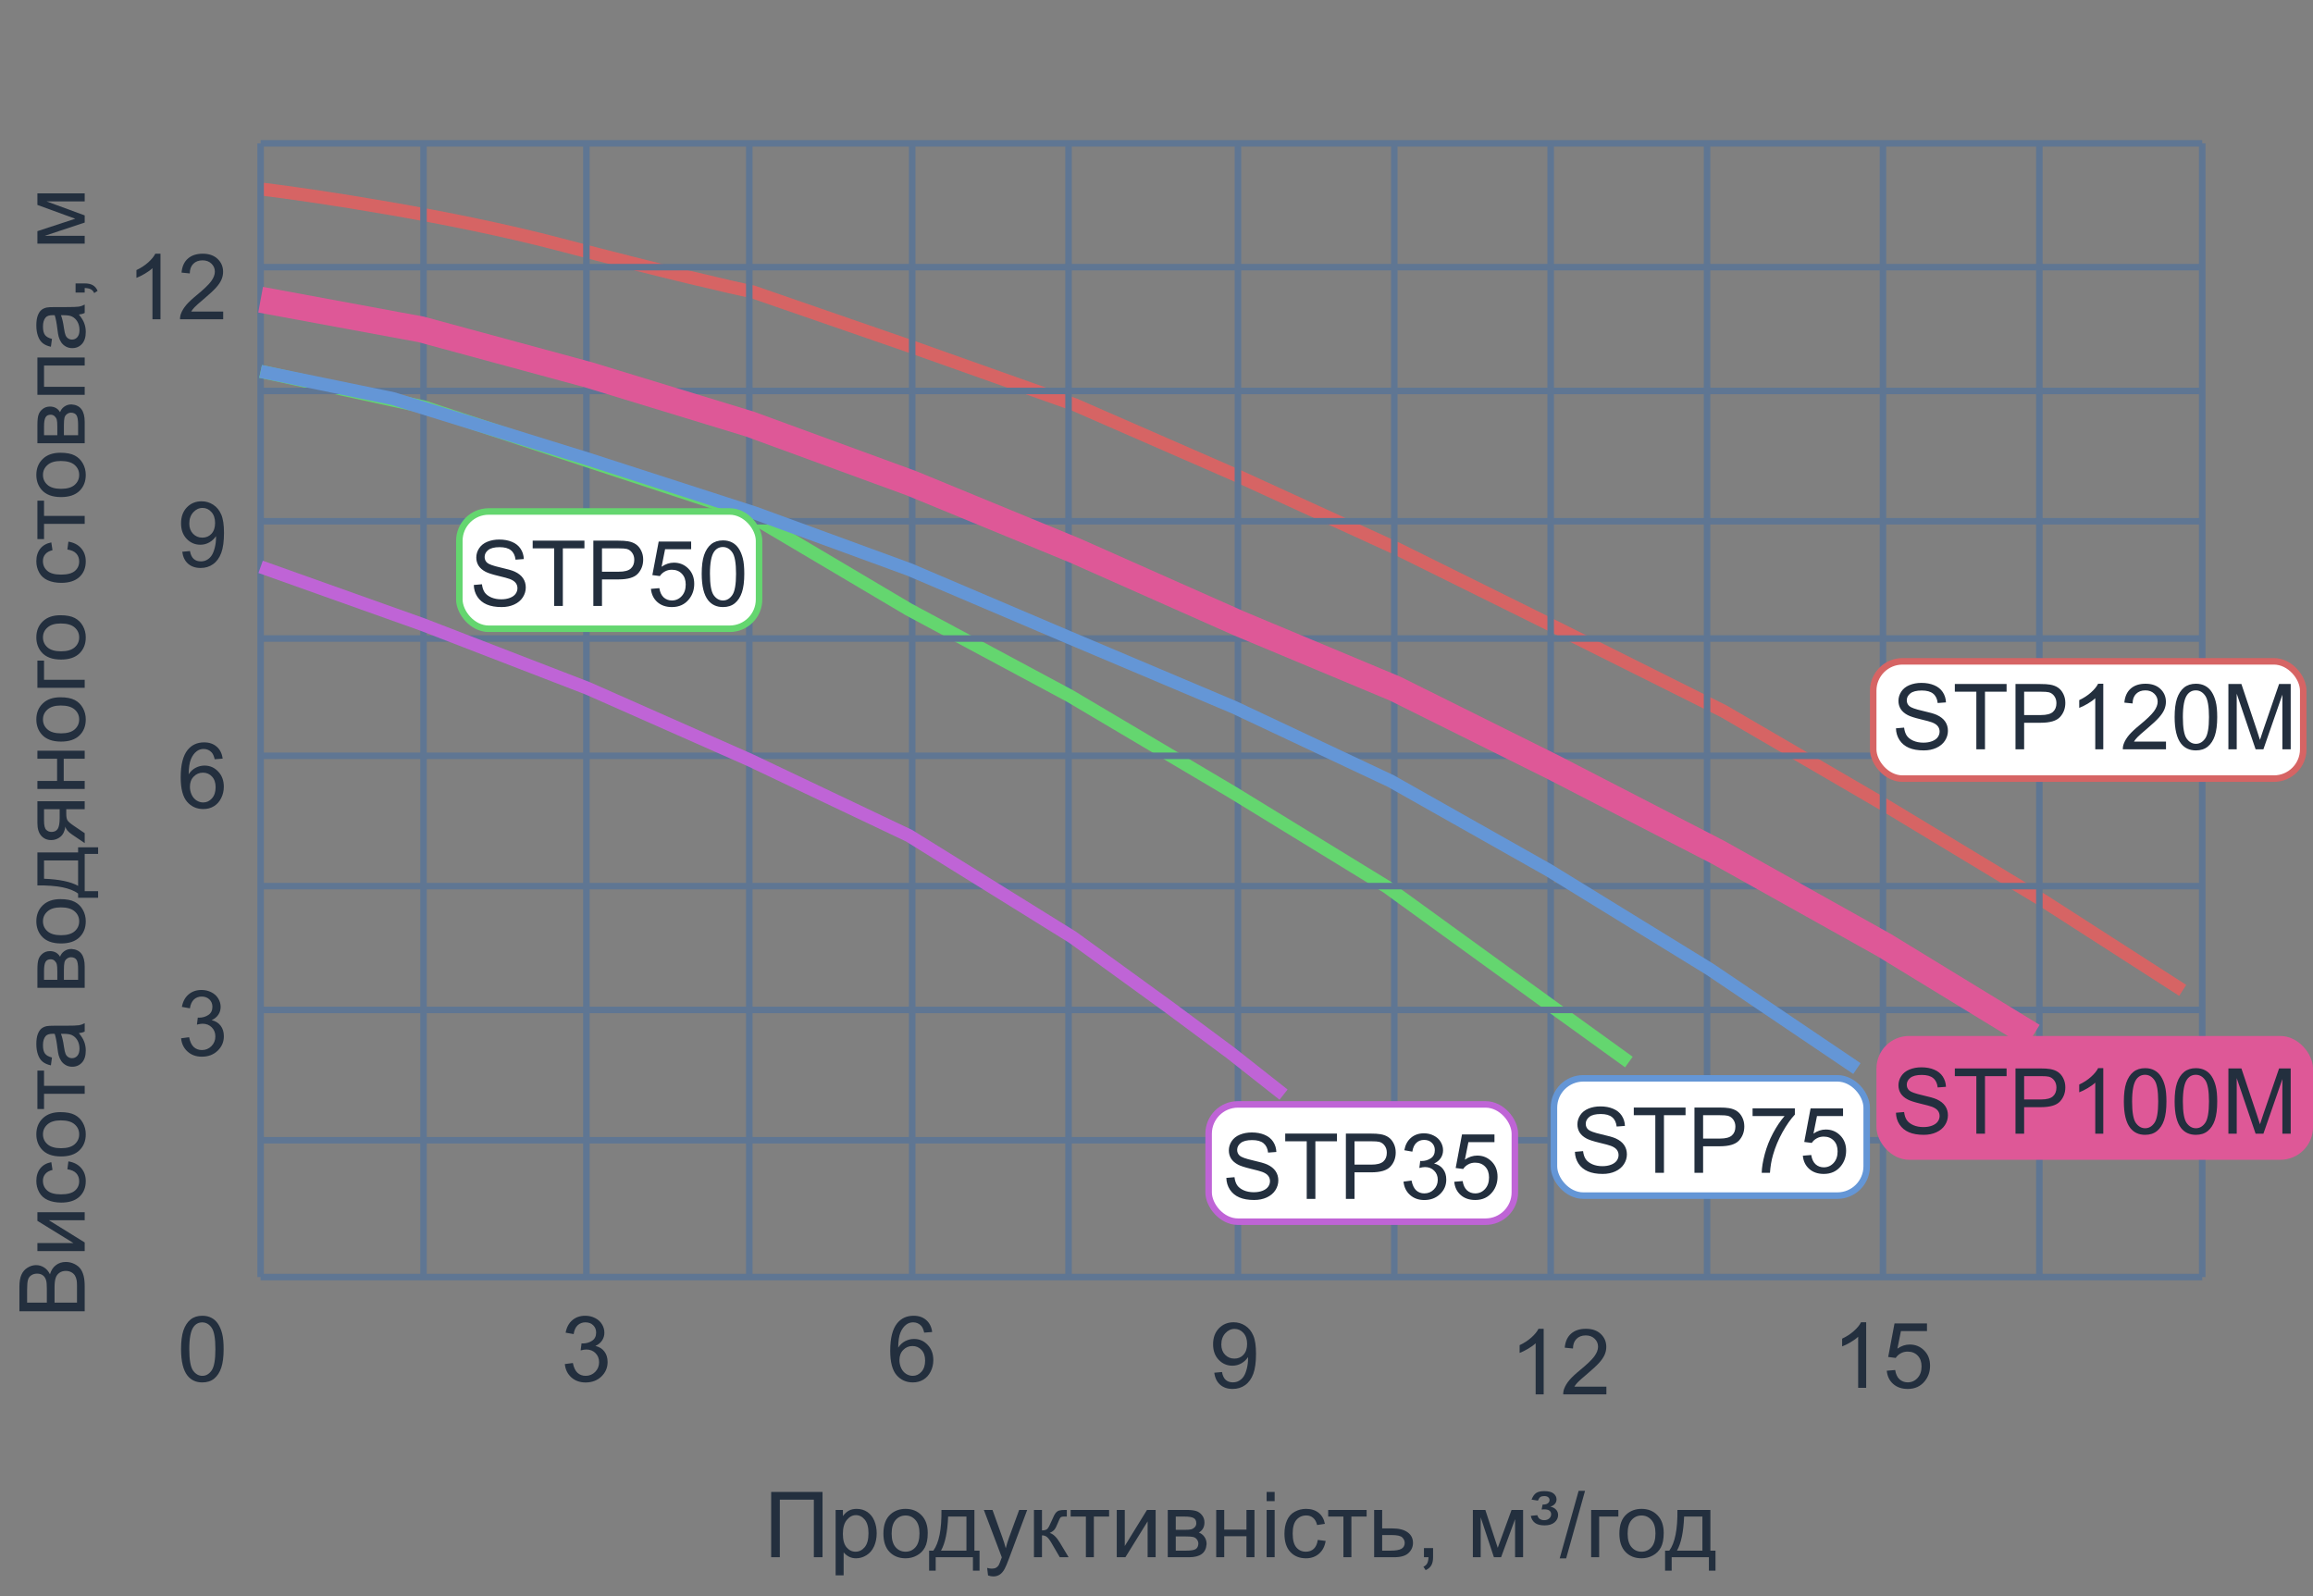 <svg width="355" height="245" viewBox="0 0 355 245" fill="none" xmlns="http://www.w3.org/2000/svg">
<rect x="0" y="0" width="355" height="245" fill="#808080" stroke="none"/>
<g clip-path="url(#clip0_40_361)">
<path d="M40 29C48.342 30.012 69.19 33.13 85.845 37.504C102.499 41.877 112.569 44.185 115.522 44.793L140.105 53.296L164.91 62.104L189.936 73.037L214.52 84.274L238.438 96.118L264.572 109.178L289.598 123.756L313.739 138.333L335 152" stroke="#D66464" stroke-width="2"/>
<path d="M338 22V196" stroke="#5F7693"/>
<path d="M313 22V196" stroke="#5F7693"/>
<path d="M289 22V196" stroke="#5F7693"/>
<path d="M262 22V196" stroke="#5F7693"/>
<path d="M238 22V196" stroke="#5F7693"/>
<path d="M214 22V196" stroke="#5F7693"/>
<path d="M190 22V196" stroke="#5F7693"/>
<path d="M164 22V196" stroke="#5F7693"/>
<path d="M140 22V196" stroke="#5F7693"/>
<path d="M115 22V196" stroke="#5F7693"/>
<path d="M90 22V196" stroke="#5F7693"/>
<path d="M65 22V196" stroke="#5F7693"/>
<path d="M40 22V196" stroke="#5F7693"/>
<path d="M40 196L338 196" stroke="#5F7693"/>
<path d="M40 175L338 175" stroke="#5F7693"/>
<path d="M250 163L238.284 154.544L212.863 136.123L189.211 121.627L164.232 106.829L139.474 93.541L114.495 78.744L64.979 62.436L40 57" stroke="#64D66F" stroke-width="2"/>
<path d="M40 155L338 155" stroke="#5F7693"/>
<path d="M40 136L338 136" stroke="#5F7693"/>
<path d="M40 116L338 116" stroke="#5F7693"/>
<path d="M40 98L338 98" stroke="#5F7693"/>
<path d="M40 80L338 80" stroke="#5F7693"/>
<path d="M40 60L338 60" stroke="#5F7693"/>
<path d="M40 41L338 41" stroke="#5F7693"/>
<path d="M40 22L338 22" stroke="#5F7693"/>
<path d="M27.788 207.058C27.788 205.873 27.909 204.92 28.15 204.2C28.396 203.476 28.759 202.917 29.237 202.525C29.72 202.133 30.326 201.938 31.056 201.938C31.593 201.938 32.065 202.047 32.471 202.266C32.876 202.48 33.211 202.792 33.476 203.202C33.74 203.608 33.947 204.104 34.098 204.692C34.248 205.276 34.323 206.064 34.323 207.058C34.323 208.233 34.203 209.184 33.961 209.908C33.719 210.628 33.357 211.187 32.874 211.583C32.395 211.975 31.789 212.171 31.056 212.171C30.09 212.171 29.331 211.825 28.779 211.132C28.119 210.298 27.788 208.94 27.788 207.058ZM29.053 207.058C29.053 208.703 29.244 209.799 29.627 210.346C30.014 210.888 30.491 211.159 31.056 211.159C31.621 211.159 32.095 210.886 32.477 210.339C32.865 209.792 33.059 208.698 33.059 207.058C33.059 205.408 32.865 204.312 32.477 203.77C32.095 203.227 31.616 202.956 31.042 202.956C30.477 202.956 30.026 203.195 29.689 203.674C29.265 204.285 29.053 205.412 29.053 207.058Z" fill="#232F3E"/>
<path d="M27.795 159.354L29.025 159.19C29.167 159.888 29.406 160.391 29.743 160.701C30.085 161.007 30.5 161.159 30.987 161.159C31.566 161.159 32.054 160.959 32.45 160.558C32.851 160.157 33.052 159.66 33.052 159.067C33.052 158.502 32.867 158.037 32.498 157.673C32.129 157.304 31.66 157.119 31.09 157.119C30.857 157.119 30.568 157.165 30.222 157.256L30.358 156.176C30.44 156.185 30.506 156.189 30.557 156.189C31.081 156.189 31.552 156.053 31.972 155.779C32.391 155.506 32.601 155.084 32.601 154.515C32.601 154.063 32.448 153.69 32.143 153.394C31.837 153.097 31.443 152.949 30.96 152.949C30.481 152.949 30.083 153.1 29.764 153.4C29.445 153.701 29.24 154.152 29.148 154.754L27.918 154.535C28.068 153.71 28.41 153.072 28.943 152.621C29.477 152.165 30.14 151.938 30.933 151.938C31.48 151.938 31.983 152.056 32.443 152.293C32.904 152.525 33.255 152.844 33.496 153.25C33.742 153.656 33.865 154.086 33.865 154.542C33.865 154.975 33.749 155.369 33.517 155.725C33.284 156.08 32.94 156.363 32.484 156.572C33.077 156.709 33.537 156.994 33.865 157.427C34.193 157.855 34.357 158.393 34.357 159.04C34.357 159.915 34.038 160.658 33.4 161.269C32.762 161.875 31.956 162.178 30.98 162.178C30.101 162.178 29.369 161.916 28.786 161.392C28.207 160.868 27.877 160.188 27.795 159.354Z" fill="#232F3E"/>
<path d="M34.173 116.433L32.949 116.528C32.84 116.045 32.685 115.694 32.484 115.476C32.152 115.125 31.741 114.949 31.254 114.949C30.862 114.949 30.518 115.059 30.222 115.277C29.834 115.56 29.529 115.972 29.306 116.515C29.082 117.057 28.966 117.829 28.957 118.832C29.253 118.381 29.616 118.046 30.044 117.827C30.472 117.608 30.921 117.499 31.391 117.499C32.211 117.499 32.908 117.802 33.482 118.408C34.061 119.01 34.351 119.789 34.351 120.746C34.351 121.375 34.214 121.961 33.94 122.503C33.672 123.041 33.3 123.453 32.826 123.74C32.352 124.027 31.814 124.171 31.213 124.171C30.188 124.171 29.351 123.795 28.704 123.043C28.057 122.286 27.733 121.042 27.733 119.311C27.733 117.374 28.091 115.965 28.807 115.086C29.431 114.32 30.272 113.938 31.329 113.938C32.117 113.938 32.762 114.159 33.264 114.601C33.77 115.043 34.073 115.653 34.173 116.433ZM29.148 120.753C29.148 121.177 29.237 121.582 29.415 121.97C29.597 122.357 29.85 122.653 30.174 122.858C30.497 123.059 30.837 123.159 31.192 123.159C31.712 123.159 32.158 122.95 32.532 122.53C32.906 122.111 33.093 121.541 33.093 120.821C33.093 120.129 32.908 119.584 32.539 119.188C32.17 118.786 31.705 118.586 31.145 118.586C30.588 118.586 30.117 118.786 29.73 119.188C29.342 119.584 29.148 120.106 29.148 120.753Z" fill="#232F3E"/>
<path d="M27.973 84.683L29.155 84.573C29.256 85.129 29.447 85.533 29.73 85.783C30.012 86.034 30.374 86.159 30.816 86.159C31.195 86.159 31.525 86.073 31.808 85.899C32.095 85.726 32.329 85.496 32.512 85.209C32.694 84.917 32.847 84.525 32.97 84.033C33.093 83.541 33.154 83.04 33.154 82.529C33.154 82.475 33.152 82.393 33.148 82.283C32.901 82.675 32.564 82.994 32.136 83.24C31.712 83.482 31.252 83.603 30.755 83.603C29.925 83.603 29.224 83.302 28.649 82.7C28.075 82.099 27.788 81.306 27.788 80.321C27.788 79.305 28.087 78.487 28.684 77.867C29.285 77.247 30.037 76.938 30.939 76.938C31.591 76.938 32.186 77.113 32.724 77.464C33.266 77.815 33.676 78.316 33.954 78.968C34.237 79.615 34.378 80.554 34.378 81.784C34.378 83.065 34.239 84.086 33.961 84.847C33.683 85.603 33.268 86.18 32.717 86.576C32.17 86.973 31.527 87.171 30.789 87.171C30.005 87.171 29.365 86.954 28.868 86.522C28.371 86.084 28.073 85.471 27.973 84.683ZM33.011 80.26C33.011 79.553 32.822 78.993 32.443 78.578C32.07 78.163 31.619 77.956 31.09 77.956C30.543 77.956 30.067 78.179 29.661 78.626C29.256 79.073 29.053 79.651 29.053 80.362C29.053 81 29.244 81.52 29.627 81.921C30.014 82.317 30.491 82.516 31.056 82.516C31.625 82.516 32.092 82.317 32.457 81.921C32.826 81.52 33.011 80.966 33.011 80.26Z" fill="#232F3E"/>
<path d="M24.63 49H23.399V41.159C23.103 41.442 22.713 41.724 22.23 42.007C21.752 42.289 21.321 42.501 20.939 42.643V41.453C21.627 41.13 22.228 40.738 22.743 40.277C23.258 39.817 23.623 39.37 23.837 38.938H24.63V49ZM34.255 47.817V49H27.631C27.622 48.704 27.67 48.419 27.774 48.145C27.943 47.694 28.212 47.25 28.581 46.812C28.955 46.375 29.492 45.869 30.194 45.295C31.284 44.402 32.02 43.695 32.402 43.176C32.785 42.652 32.977 42.157 32.977 41.692C32.977 41.205 32.801 40.795 32.45 40.462C32.104 40.125 31.65 39.956 31.09 39.956C30.497 39.956 30.023 40.134 29.668 40.489C29.312 40.845 29.133 41.337 29.128 41.966L27.863 41.836C27.95 40.893 28.276 40.175 28.841 39.683C29.406 39.186 30.165 38.938 31.117 38.938C32.079 38.938 32.84 39.204 33.4 39.737C33.961 40.27 34.241 40.931 34.241 41.72C34.241 42.121 34.159 42.515 33.995 42.902C33.831 43.29 33.558 43.698 33.175 44.126C32.797 44.554 32.165 45.142 31.281 45.89C30.543 46.509 30.069 46.931 29.859 47.154C29.65 47.373 29.477 47.594 29.34 47.817H34.255Z" fill="#232F3E"/>
<path d="M86.691 209.354L87.922 209.19C88.063 209.888 88.302 210.391 88.64 210.701C88.981 211.007 89.396 211.159 89.884 211.159C90.463 211.159 90.95 210.959 91.347 210.558C91.748 210.157 91.948 209.66 91.948 209.067C91.948 208.502 91.764 208.037 91.394 207.673C91.025 207.304 90.556 207.119 89.986 207.119C89.754 207.119 89.465 207.165 89.118 207.256L89.255 206.176C89.337 206.185 89.403 206.189 89.453 206.189C89.977 206.189 90.449 206.053 90.868 205.779C91.287 205.506 91.497 205.084 91.497 204.515C91.497 204.063 91.344 203.69 91.039 203.394C90.734 203.097 90.34 202.949 89.856 202.949C89.378 202.949 88.979 203.1 88.66 203.4C88.341 203.701 88.136 204.152 88.045 204.754L86.814 204.535C86.965 203.71 87.307 203.072 87.84 202.621C88.373 202.165 89.036 201.938 89.829 201.938C90.376 201.938 90.88 202.056 91.34 202.293C91.8 202.525 92.151 202.844 92.393 203.25C92.639 203.656 92.762 204.086 92.762 204.542C92.762 204.975 92.645 205.369 92.413 205.725C92.181 206.08 91.837 206.363 91.381 206.572C91.973 206.709 92.434 206.994 92.762 207.427C93.09 207.855 93.254 208.393 93.254 209.04C93.254 209.915 92.935 210.658 92.297 211.269C91.659 211.875 90.852 212.178 89.877 212.178C88.997 212.178 88.266 211.916 87.683 211.392C87.104 210.868 86.773 210.188 86.691 209.354Z" fill="#232F3E"/>
<path d="M143.069 204.433L141.846 204.528C141.736 204.045 141.581 203.694 141.381 203.476C141.048 203.125 140.638 202.949 140.15 202.949C139.758 202.949 139.414 203.059 139.118 203.277C138.731 203.56 138.425 203.972 138.202 204.515C137.979 205.057 137.863 205.829 137.854 206.832C138.15 206.381 138.512 206.046 138.94 205.827C139.369 205.608 139.818 205.499 140.287 205.499C141.107 205.499 141.805 205.802 142.379 206.408C142.958 207.01 143.247 207.789 143.247 208.746C143.247 209.375 143.11 209.961 142.837 210.503C142.568 211.041 142.197 211.453 141.723 211.74C141.249 212.027 140.711 212.171 140.109 212.171C139.084 212.171 138.248 211.795 137.601 211.043C136.953 210.286 136.63 209.042 136.63 207.311C136.63 205.374 136.988 203.965 137.703 203.086C138.327 202.32 139.168 201.938 140.226 201.938C141.014 201.938 141.659 202.159 142.16 202.601C142.666 203.043 142.969 203.653 143.069 204.433ZM138.045 208.753C138.045 209.177 138.134 209.582 138.312 209.97C138.494 210.357 138.747 210.653 139.07 210.858C139.394 211.059 139.733 211.159 140.089 211.159C140.608 211.159 141.055 210.95 141.429 210.53C141.802 210.111 141.989 209.541 141.989 208.821C141.989 208.129 141.805 207.584 141.436 207.188C141.066 206.786 140.602 206.586 140.041 206.586C139.485 206.586 139.013 206.786 138.626 207.188C138.239 207.584 138.045 208.106 138.045 208.753Z" fill="#232F3E"/>
<path d="M186.369 210.683L187.552 210.573C187.652 211.129 187.843 211.533 188.126 211.783C188.409 212.034 188.771 212.159 189.213 212.159C189.591 212.159 189.922 212.073 190.204 211.899C190.491 211.726 190.726 211.496 190.908 211.209C191.09 210.917 191.243 210.525 191.366 210.033C191.489 209.541 191.551 209.04 191.551 208.529C191.551 208.475 191.549 208.393 191.544 208.283C191.298 208.675 190.961 208.994 190.532 209.24C190.108 209.482 189.648 209.603 189.151 209.603C188.322 209.603 187.62 209.302 187.046 208.7C186.472 208.099 186.185 207.306 186.185 206.321C186.185 205.305 186.483 204.487 187.08 203.867C187.682 203.247 188.434 202.938 189.336 202.938C189.988 202.938 190.582 203.113 191.12 203.464C191.662 203.815 192.073 204.316 192.351 204.968C192.633 205.615 192.774 206.554 192.774 207.784C192.774 209.065 192.635 210.086 192.357 210.847C192.079 211.603 191.665 212.18 191.113 212.576C190.566 212.973 189.924 213.171 189.186 213.171C188.402 213.171 187.761 212.954 187.265 212.521C186.768 212.084 186.469 211.471 186.369 210.683ZM191.407 206.26C191.407 205.553 191.218 204.993 190.84 204.578C190.466 204.163 190.015 203.956 189.486 203.956C188.939 203.956 188.463 204.179 188.058 204.626C187.652 205.073 187.449 205.651 187.449 206.362C187.449 207 187.641 207.52 188.023 207.921C188.411 208.317 188.887 208.516 189.452 208.516C190.022 208.516 190.489 208.317 190.854 207.921C191.223 207.52 191.407 206.966 191.407 206.26Z" fill="#232F3E"/>
<path d="M236.923 214H235.692V206.159C235.396 206.442 235.007 206.724 234.523 207.007C234.045 207.289 233.614 207.501 233.231 207.643V206.453C233.92 206.13 234.521 205.738 235.036 205.277C235.551 204.817 235.916 204.37 236.13 203.938H236.923V214ZM246.548 212.817V214H239.924C239.915 213.704 239.963 213.419 240.067 213.146C240.236 212.694 240.505 212.25 240.874 211.812C241.248 211.375 241.785 210.869 242.487 210.295C243.576 209.402 244.312 208.695 244.695 208.176C245.078 207.652 245.27 207.157 245.27 206.692C245.27 206.205 245.094 205.795 244.743 205.462C244.397 205.125 243.943 204.956 243.383 204.956C242.79 204.956 242.316 205.134 241.961 205.489C241.605 205.845 241.425 206.337 241.421 206.966L240.156 206.836C240.243 205.893 240.569 205.175 241.134 204.683C241.699 204.186 242.458 203.938 243.41 203.938C244.372 203.938 245.133 204.204 245.693 204.737C246.254 205.271 246.534 205.931 246.534 206.72C246.534 207.121 246.452 207.515 246.288 207.902C246.124 208.29 245.851 208.698 245.468 209.126C245.09 209.554 244.458 210.142 243.574 210.89C242.836 211.509 242.362 211.931 242.152 212.154C241.943 212.373 241.77 212.594 241.633 212.817H246.548Z" fill="#232F3E"/>
<path d="M286.423 213H285.192V205.159C284.896 205.442 284.507 205.724 284.023 206.007C283.545 206.289 283.114 206.501 282.731 206.643V205.453C283.42 205.13 284.021 204.738 284.536 204.277C285.051 203.817 285.416 203.37 285.63 202.938H286.423V213ZM289.581 210.375L290.873 210.266C290.969 210.895 291.19 211.368 291.536 211.688C291.887 212.002 292.309 212.159 292.801 212.159C293.393 212.159 293.895 211.936 294.305 211.489C294.715 211.043 294.92 210.45 294.92 209.712C294.92 209.01 294.722 208.456 294.325 208.051C293.933 207.645 293.418 207.442 292.78 207.442C292.384 207.442 292.026 207.534 291.707 207.716C291.388 207.894 291.137 208.126 290.955 208.413L289.8 208.263L290.771 203.115H295.754V204.291H291.755L291.215 206.984C291.816 206.565 292.448 206.355 293.108 206.355C293.983 206.355 294.722 206.659 295.323 207.265C295.925 207.871 296.226 208.65 296.226 209.603C296.226 210.509 295.961 211.293 295.433 211.954C294.79 212.765 293.913 213.171 292.801 213.171C291.889 213.171 291.144 212.916 290.565 212.405C289.991 211.895 289.663 211.218 289.581 210.375Z" fill="#232F3E"/>
<path d="M40 46L64.586 50.544L90.28 57.512L115.088 65.086L139.896 74.174L164.925 84.475L190.176 95.684L214.098 105.681L238.463 117.799L263.713 130.826L289.186 145.064L312 159" stroke="#DE5897" stroke-width="4"/>
<path d="M40 57L60.306 61.173L90.104 70.412L115.928 78.758L139.545 87.401L164.045 97.833L189.428 108.563L213.486 119.889L237.766 133.599L262.486 148.799L285 164" stroke="#6496D6" stroke-width="2"/>
<path d="M40 87L64.882 95.864L90.205 105.645L115.087 116.649L139.529 128.264L164.631 143.853L179.384 154.551L188.853 161.581L197 168" stroke="#BF64D6" stroke-width="2"/>
<rect x="185.5" y="169.5" width="47" height="18" rx="4.5" fill="white" stroke="#BF64D6"/>
<rect x="70.5" y="78.5" width="46" height="18" rx="4.5" fill="white" stroke="#64D66F"/>
<rect x="238.5" y="165.5" width="48" height="18" rx="4.5" fill="white" stroke="#6496D6"/>
<rect x="288" y="159" width="67" height="19" rx="5" fill="#DE5897"/>
<rect x="287.5" y="101.5" width="66" height="18" rx="4.5" fill="white" stroke="#D66464"/>
<path d="M188.219 180.78L189.47 180.671C189.529 181.172 189.666 181.585 189.88 181.908C190.099 182.227 190.436 182.487 190.892 182.688C191.347 182.883 191.86 182.981 192.43 182.981C192.936 182.981 193.382 182.906 193.77 182.756C194.157 182.605 194.444 182.4 194.631 182.141C194.822 181.876 194.918 181.589 194.918 181.279C194.918 180.965 194.827 180.691 194.645 180.459C194.462 180.222 194.161 180.024 193.742 179.864C193.473 179.759 192.879 179.598 191.958 179.379C191.037 179.156 190.393 178.946 190.023 178.75C189.545 178.499 189.187 178.189 188.95 177.82C188.718 177.447 188.602 177.03 188.602 176.569C188.602 176.063 188.745 175.592 189.032 175.154C189.319 174.712 189.739 174.377 190.29 174.149C190.841 173.922 191.454 173.808 192.129 173.808C192.872 173.808 193.526 173.928 194.091 174.17C194.66 174.407 195.098 174.758 195.403 175.223C195.709 175.688 195.873 176.214 195.896 176.802L194.624 176.897C194.556 176.264 194.323 175.785 193.927 175.462C193.535 175.138 192.954 174.977 192.184 174.977C191.382 174.977 190.796 175.125 190.427 175.421C190.062 175.713 189.88 176.066 189.88 176.48C189.88 176.84 190.01 177.137 190.27 177.369C190.525 177.602 191.19 177.841 192.266 178.087C193.346 178.328 194.086 178.54 194.487 178.723C195.071 178.992 195.501 179.333 195.779 179.748C196.057 180.158 196.196 180.632 196.196 181.17C196.196 181.703 196.044 182.207 195.738 182.681C195.433 183.15 194.993 183.517 194.419 183.781C193.849 184.041 193.207 184.171 192.491 184.171C191.584 184.171 190.823 184.039 190.208 183.774C189.597 183.51 189.117 183.114 188.766 182.585C188.419 182.052 188.237 181.45 188.219 180.78ZM200.558 184V175.161H197.256V173.979H205.199V175.161H201.884V184H200.558ZM206.566 184V173.979H210.347C211.012 173.979 211.52 174.01 211.871 174.074C212.363 174.156 212.776 174.313 213.108 174.546C213.441 174.774 213.708 175.095 213.908 175.51C214.113 175.924 214.216 176.38 214.216 176.877C214.216 177.729 213.945 178.451 213.402 179.044C212.86 179.632 211.88 179.926 210.463 179.926H207.893V184H206.566ZM207.893 178.743H210.483C211.34 178.743 211.949 178.584 212.309 178.265C212.669 177.946 212.849 177.497 212.849 176.918C212.849 176.499 212.742 176.141 212.527 175.845C212.318 175.544 212.04 175.346 211.693 175.25C211.47 175.191 211.058 175.161 210.456 175.161H207.893V178.743ZM215.412 181.354L216.643 181.19C216.784 181.888 217.023 182.391 217.36 182.701C217.702 183.007 218.117 183.159 218.604 183.159C219.183 183.159 219.671 182.959 220.067 182.558C220.468 182.157 220.669 181.66 220.669 181.067C220.669 180.502 220.484 180.037 220.115 179.673C219.746 179.304 219.277 179.119 218.707 179.119C218.475 179.119 218.185 179.165 217.839 179.256L217.976 178.176C218.058 178.185 218.124 178.189 218.174 178.189C218.698 178.189 219.17 178.053 219.589 177.779C220.008 177.506 220.218 177.084 220.218 176.515C220.218 176.063 220.065 175.69 219.76 175.394C219.454 175.097 219.06 174.949 218.577 174.949C218.099 174.949 217.7 175.1 217.381 175.4C217.062 175.701 216.857 176.152 216.766 176.754L215.535 176.535C215.686 175.71 216.027 175.072 216.561 174.621C217.094 174.165 217.757 173.938 218.55 173.938C219.097 173.938 219.6 174.056 220.061 174.293C220.521 174.525 220.872 174.844 221.113 175.25C221.359 175.656 221.482 176.086 221.482 176.542C221.482 176.975 221.366 177.369 221.134 177.725C220.901 178.08 220.557 178.363 220.102 178.572C220.694 178.709 221.154 178.994 221.482 179.427C221.811 179.855 221.975 180.393 221.975 181.04C221.975 181.915 221.656 182.658 221.018 183.269C220.38 183.875 219.573 184.178 218.598 184.178C217.718 184.178 216.987 183.916 216.403 183.392C215.825 182.868 215.494 182.188 215.412 181.354ZM223.198 181.375L224.49 181.266C224.586 181.895 224.807 182.368 225.153 182.688C225.504 183.002 225.926 183.159 226.418 183.159C227.01 183.159 227.512 182.936 227.922 182.489C228.332 182.043 228.537 181.45 228.537 180.712C228.537 180.01 228.339 179.456 227.942 179.051C227.55 178.645 227.035 178.442 226.397 178.442C226.001 178.442 225.643 178.534 225.324 178.716C225.005 178.894 224.755 179.126 224.572 179.413L223.417 179.263L224.388 174.115H229.371V175.291H225.372L224.832 177.984C225.434 177.565 226.065 177.355 226.726 177.355C227.601 177.355 228.339 177.659 228.94 178.265C229.542 178.871 229.843 179.65 229.843 180.603C229.843 181.509 229.578 182.293 229.05 182.954C228.407 183.765 227.53 184.171 226.418 184.171C225.507 184.171 224.761 183.916 224.183 183.405C223.608 182.895 223.28 182.218 223.198 181.375Z" fill="#232F3E"/>
<path d="M72.719 89.78L73.97 89.671C74.029 90.172 74.166 90.585 74.38 90.908C74.599 91.227 74.936 91.487 75.392 91.688C75.847 91.883 76.36 91.981 76.93 91.981C77.436 91.981 77.882 91.906 78.269 91.756C78.657 91.606 78.944 91.4 79.131 91.141C79.322 90.876 79.418 90.589 79.418 90.279C79.418 89.965 79.327 89.691 79.144 89.459C78.962 89.222 78.662 89.024 78.242 88.864C77.973 88.759 77.379 88.598 76.458 88.379C75.537 88.156 74.893 87.946 74.523 87.75C74.045 87.499 73.687 87.189 73.45 86.82C73.218 86.447 73.102 86.03 73.102 85.569C73.102 85.064 73.245 84.592 73.532 84.154C73.819 83.712 74.239 83.377 74.79 83.149C75.341 82.921 75.954 82.808 76.629 82.808C77.372 82.808 78.026 82.928 78.591 83.17C79.16 83.407 79.598 83.758 79.903 84.223C80.209 84.688 80.373 85.214 80.395 85.802L79.124 85.897C79.056 85.264 78.823 84.785 78.427 84.462C78.035 84.138 77.454 83.977 76.684 83.977C75.882 83.977 75.296 84.125 74.927 84.421C74.562 84.713 74.38 85.066 74.38 85.481C74.38 85.841 74.51 86.137 74.769 86.369C75.025 86.602 75.69 86.841 76.766 87.087C77.846 87.329 78.586 87.54 78.987 87.723C79.571 87.992 80.001 88.333 80.279 88.748C80.557 89.158 80.696 89.632 80.696 90.17C80.696 90.703 80.544 91.207 80.238 91.681C79.933 92.15 79.493 92.517 78.919 92.781C78.349 93.041 77.707 93.171 76.991 93.171C76.084 93.171 75.323 93.039 74.708 92.774C74.097 92.51 73.617 92.114 73.266 91.585C72.919 91.052 72.737 90.45 72.719 89.78ZM85.058 93V84.161H81.756V82.978H89.699V84.161H86.384V93H85.058ZM91.066 93V82.978H94.847C95.512 82.978 96.02 83.01 96.371 83.074C96.863 83.156 97.276 83.314 97.608 83.546C97.941 83.774 98.208 84.095 98.408 84.51C98.613 84.924 98.716 85.38 98.716 85.877C98.716 86.729 98.445 87.451 97.902 88.044C97.36 88.632 96.38 88.926 94.963 88.926H92.393V93H91.066ZM92.393 87.743H94.983C95.84 87.743 96.449 87.584 96.809 87.265C97.169 86.946 97.349 86.497 97.349 85.918C97.349 85.499 97.242 85.141 97.027 84.845C96.818 84.544 96.54 84.346 96.193 84.25C95.97 84.191 95.558 84.161 94.956 84.161H92.393V87.743ZM99.905 90.375L101.197 90.266C101.293 90.894 101.514 91.368 101.86 91.688C102.211 92.002 102.633 92.159 103.125 92.159C103.717 92.159 104.219 91.936 104.629 91.489C105.039 91.043 105.244 90.45 105.244 89.712C105.244 89.01 105.046 88.456 104.649 88.051C104.257 87.645 103.743 87.442 103.104 87.442C102.708 87.442 102.35 87.534 102.031 87.716C101.712 87.894 101.462 88.126 101.279 88.413L100.124 88.263L101.095 83.115H106.078V84.291H102.079L101.539 86.984C102.141 86.565 102.772 86.356 103.433 86.356C104.308 86.356 105.046 86.659 105.647 87.265C106.249 87.871 106.55 88.65 106.55 89.603C106.55 90.509 106.285 91.293 105.757 91.954C105.114 92.765 104.237 93.171 103.125 93.171C102.214 93.171 101.468 92.916 100.89 92.405C100.315 91.895 99.987 91.218 99.905 90.375ZM107.698 88.058C107.698 86.873 107.819 85.92 108.061 85.2C108.307 84.476 108.669 83.917 109.147 83.525C109.631 83.133 110.237 82.938 110.966 82.938C111.504 82.938 111.975 83.047 112.381 83.266C112.786 83.48 113.121 83.792 113.386 84.202C113.65 84.608 113.857 85.105 114.008 85.692C114.158 86.276 114.233 87.064 114.233 88.058C114.233 89.233 114.113 90.184 113.871 90.908C113.63 91.628 113.267 92.186 112.784 92.583C112.306 92.975 111.7 93.171 110.966 93.171C110 93.171 109.241 92.825 108.689 92.132C108.029 91.298 107.698 89.94 107.698 88.058ZM108.963 88.058C108.963 89.703 109.154 90.799 109.537 91.346C109.924 91.888 110.401 92.159 110.966 92.159C111.531 92.159 112.005 91.886 112.388 91.339C112.775 90.792 112.969 89.698 112.969 88.058C112.969 86.408 112.775 85.312 112.388 84.769C112.005 84.227 111.526 83.956 110.952 83.956C110.387 83.956 109.936 84.195 109.599 84.674C109.175 85.284 108.963 86.412 108.963 88.058Z" fill="#232F3E"/>
<path d="M241.719 176.78L242.97 176.671C243.029 177.172 243.166 177.585 243.38 177.908C243.599 178.227 243.936 178.487 244.392 178.688C244.847 178.883 245.36 178.981 245.93 178.981C246.436 178.981 246.882 178.906 247.27 178.756C247.657 178.605 247.944 178.4 248.131 178.141C248.322 177.876 248.418 177.589 248.418 177.279C248.418 176.965 248.327 176.691 248.145 176.459C247.962 176.222 247.661 176.024 247.242 175.864C246.973 175.759 246.379 175.598 245.458 175.379C244.537 175.156 243.893 174.946 243.523 174.75C243.045 174.499 242.687 174.189 242.45 173.82C242.218 173.447 242.102 173.03 242.102 172.569C242.102 172.063 242.245 171.592 242.532 171.154C242.819 170.712 243.239 170.377 243.79 170.149C244.341 169.922 244.954 169.808 245.629 169.808C246.372 169.808 247.026 169.928 247.591 170.17C248.16 170.407 248.598 170.758 248.903 171.223C249.209 171.688 249.373 172.214 249.396 172.802L248.124 172.897C248.056 172.264 247.823 171.785 247.427 171.462C247.035 171.138 246.454 170.977 245.684 170.977C244.882 170.977 244.296 171.125 243.927 171.421C243.562 171.713 243.38 172.066 243.38 172.48C243.38 172.84 243.51 173.137 243.77 173.369C244.025 173.602 244.69 173.841 245.766 174.087C246.846 174.328 247.586 174.54 247.987 174.723C248.571 174.992 249.001 175.333 249.279 175.748C249.557 176.158 249.696 176.632 249.696 177.17C249.696 177.703 249.544 178.207 249.238 178.681C248.933 179.15 248.493 179.517 247.919 179.781C247.349 180.041 246.707 180.171 245.991 180.171C245.084 180.171 244.323 180.039 243.708 179.774C243.097 179.51 242.617 179.114 242.266 178.585C241.919 178.052 241.737 177.45 241.719 176.78ZM254.058 180V171.161H250.756V169.979H258.699V171.161H255.384V180H254.058ZM260.066 180V169.979H263.847C264.512 169.979 265.02 170.01 265.371 170.074C265.863 170.156 266.276 170.313 266.608 170.546C266.941 170.774 267.208 171.095 267.408 171.51C267.613 171.924 267.716 172.38 267.716 172.877C267.716 173.729 267.445 174.451 266.902 175.044C266.36 175.632 265.38 175.926 263.963 175.926H261.393V180H260.066ZM261.393 174.743H263.983C264.84 174.743 265.449 174.584 265.809 174.265C266.169 173.946 266.349 173.497 266.349 172.918C266.349 172.499 266.242 172.141 266.027 171.845C265.818 171.544 265.54 171.346 265.193 171.25C264.97 171.191 264.558 171.161 263.956 171.161H261.393V174.743ZM268.987 171.291V170.108H275.475V171.065C274.837 171.744 274.203 172.647 273.574 173.772C272.95 174.898 272.467 176.056 272.125 177.245C271.879 178.084 271.722 179.002 271.653 180H270.389C270.402 179.212 270.557 178.259 270.854 177.143C271.15 176.026 271.574 174.951 272.125 173.916C272.681 172.877 273.271 172.002 273.896 171.291H268.987ZM276.698 177.375L277.99 177.266C278.086 177.895 278.307 178.368 278.653 178.688C279.004 179.002 279.426 179.159 279.918 179.159C280.51 179.159 281.012 178.936 281.422 178.489C281.832 178.043 282.037 177.45 282.037 176.712C282.037 176.01 281.839 175.456 281.442 175.051C281.05 174.645 280.535 174.442 279.897 174.442C279.501 174.442 279.143 174.534 278.824 174.716C278.505 174.894 278.255 175.126 278.072 175.413L276.917 175.263L277.888 170.115H282.871V171.291H278.872L278.332 173.984C278.934 173.565 279.565 173.355 280.226 173.355C281.101 173.355 281.839 173.659 282.44 174.265C283.042 174.871 283.343 175.65 283.343 176.603C283.343 177.509 283.078 178.293 282.55 178.954C281.907 179.765 281.03 180.171 279.918 180.171C279.007 180.171 278.261 179.916 277.683 179.405C277.108 178.895 276.78 178.218 276.698 177.375Z" fill="#232F3E"/>
<path d="M290.991 170.78L292.242 170.671C292.301 171.172 292.438 171.585 292.652 171.908C292.871 172.227 293.208 172.487 293.664 172.688C294.12 172.883 294.632 172.981 295.202 172.981C295.708 172.981 296.155 172.906 296.542 172.756C296.929 172.605 297.216 172.4 297.403 172.141C297.595 171.876 297.69 171.589 297.69 171.279C297.69 170.965 297.599 170.691 297.417 170.459C297.235 170.222 296.934 170.024 296.515 169.864C296.246 169.759 295.651 169.598 294.73 169.379C293.81 169.156 293.165 168.946 292.796 168.75C292.317 168.499 291.96 168.189 291.723 167.82C291.49 167.447 291.374 167.03 291.374 166.569C291.374 166.063 291.518 165.592 291.805 165.154C292.092 164.712 292.511 164.377 293.062 164.149C293.614 163.922 294.227 163.808 294.901 163.808C295.644 163.808 296.298 163.928 296.863 164.17C297.433 164.407 297.87 164.758 298.176 165.223C298.481 165.688 298.645 166.214 298.668 166.802L297.396 166.897C297.328 166.264 297.096 165.785 296.699 165.462C296.307 165.138 295.726 164.977 294.956 164.977C294.154 164.977 293.568 165.125 293.199 165.421C292.835 165.713 292.652 166.066 292.652 166.48C292.652 166.84 292.782 167.137 293.042 167.369C293.297 167.602 293.963 167.841 295.038 168.087C296.118 168.328 296.859 168.54 297.26 168.723C297.843 168.992 298.274 169.333 298.552 169.748C298.83 170.158 298.969 170.632 298.969 171.17C298.969 171.703 298.816 172.207 298.511 172.681C298.205 173.15 297.766 173.517 297.191 173.781C296.622 174.041 295.979 174.171 295.264 174.171C294.357 174.171 293.596 174.039 292.98 173.774C292.37 173.51 291.889 173.114 291.538 172.585C291.192 172.052 291.009 171.45 290.991 170.78ZM303.33 174V165.161H300.028V163.979H307.972V165.161H304.656V174H303.33ZM309.339 174V163.979H313.119C313.785 163.979 314.293 164.01 314.644 164.074C315.136 164.156 315.548 164.313 315.881 164.546C316.214 164.774 316.48 165.095 316.681 165.51C316.886 165.924 316.988 166.38 316.988 166.877C316.988 167.729 316.717 168.451 316.175 169.044C315.632 169.632 314.653 169.926 313.235 169.926H310.665V174H309.339ZM310.665 168.743H313.256C314.113 168.743 314.721 168.584 315.081 168.265C315.441 167.946 315.621 167.497 315.621 166.918C315.621 166.499 315.514 166.141 315.3 165.845C315.09 165.544 314.812 165.346 314.466 165.25C314.243 165.191 313.83 165.161 313.229 165.161H310.665V168.743ZM322.812 174H321.582V166.159C321.286 166.442 320.896 166.724 320.413 167.007C319.935 167.289 319.504 167.501 319.121 167.643V166.453C319.809 166.13 320.411 165.738 320.926 165.277C321.441 164.817 321.805 164.37 322.02 163.938H322.812V174ZM325.971 169.058C325.971 167.873 326.091 166.92 326.333 166.2C326.579 165.476 326.941 164.917 327.42 164.525C327.903 164.133 328.509 163.938 329.238 163.938C329.776 163.938 330.248 164.047 330.653 164.266C331.059 164.48 331.394 164.792 331.658 165.202C331.923 165.608 332.13 166.104 332.28 166.692C332.431 167.276 332.506 168.064 332.506 169.058C332.506 170.233 332.385 171.184 332.144 171.908C331.902 172.628 331.54 173.187 331.057 173.583C330.578 173.975 329.972 174.171 329.238 174.171C328.272 174.171 327.513 173.825 326.962 173.132C326.301 172.298 325.971 170.94 325.971 169.058ZM327.235 169.058C327.235 170.703 327.427 171.799 327.81 172.346C328.197 172.888 328.673 173.159 329.238 173.159C329.803 173.159 330.277 172.886 330.66 172.339C331.048 171.792 331.241 170.698 331.241 169.058C331.241 167.408 331.048 166.312 330.66 165.77C330.277 165.227 329.799 164.956 329.225 164.956C328.66 164.956 328.208 165.195 327.871 165.674C327.447 166.285 327.235 167.412 327.235 169.058ZM333.764 169.058C333.764 167.873 333.884 166.92 334.126 166.2C334.372 165.476 334.734 164.917 335.213 164.525C335.696 164.133 336.302 163.938 337.031 163.938C337.569 163.938 338.041 164.047 338.446 164.266C338.852 164.48 339.187 164.792 339.451 165.202C339.715 165.608 339.923 166.104 340.073 166.692C340.224 167.276 340.299 168.064 340.299 169.058C340.299 170.233 340.178 171.184 339.937 171.908C339.695 172.628 339.333 173.187 338.85 173.583C338.371 173.975 337.765 174.171 337.031 174.171C336.065 174.171 335.306 173.825 334.755 173.132C334.094 172.298 333.764 170.94 333.764 169.058ZM335.028 169.058C335.028 170.703 335.22 171.799 335.603 172.346C335.99 172.888 336.466 173.159 337.031 173.159C337.596 173.159 338.07 172.886 338.453 172.339C338.84 171.792 339.034 170.698 339.034 169.058C339.034 167.408 338.84 166.312 338.453 165.77C338.07 165.227 337.592 164.956 337.018 164.956C336.452 164.956 336.001 165.195 335.664 165.674C335.24 166.285 335.028 167.412 335.028 169.058ZM342.015 174V163.979H344.011L346.383 171.074C346.602 171.735 346.761 172.229 346.861 172.558C346.975 172.193 347.153 171.658 347.395 170.951L349.794 163.979H351.578V174H350.3V165.612L347.388 174H346.191L343.293 165.469V174H342.015Z" fill="#232F3E"/>
<path d="M290.991 111.78L292.242 111.671C292.301 112.172 292.438 112.585 292.652 112.908C292.871 113.227 293.208 113.487 293.664 113.688C294.12 113.883 294.632 113.981 295.202 113.981C295.708 113.981 296.155 113.906 296.542 113.756C296.929 113.605 297.216 113.4 297.403 113.141C297.595 112.876 297.69 112.589 297.69 112.279C297.69 111.965 297.599 111.691 297.417 111.459C297.235 111.222 296.934 111.024 296.515 110.864C296.246 110.759 295.651 110.598 294.73 110.379C293.81 110.156 293.165 109.946 292.796 109.75C292.317 109.499 291.96 109.189 291.723 108.82C291.49 108.447 291.374 108.03 291.374 107.569C291.374 107.063 291.518 106.592 291.805 106.154C292.092 105.712 292.511 105.377 293.062 105.149C293.614 104.922 294.227 104.808 294.901 104.808C295.644 104.808 296.298 104.928 296.863 105.17C297.433 105.407 297.87 105.758 298.176 106.223C298.481 106.688 298.645 107.214 298.668 107.802L297.396 107.897C297.328 107.264 297.096 106.785 296.699 106.462C296.307 106.138 295.726 105.977 294.956 105.977C294.154 105.977 293.568 106.125 293.199 106.421C292.835 106.713 292.652 107.066 292.652 107.48C292.652 107.84 292.782 108.137 293.042 108.369C293.297 108.602 293.963 108.841 295.038 109.087C296.118 109.328 296.859 109.54 297.26 109.723C297.843 109.992 298.274 110.333 298.552 110.748C298.83 111.158 298.969 111.632 298.969 112.17C298.969 112.703 298.816 113.207 298.511 113.681C298.205 114.15 297.766 114.517 297.191 114.781C296.622 115.041 295.979 115.171 295.264 115.171C294.357 115.171 293.596 115.039 292.98 114.774C292.37 114.51 291.889 114.114 291.538 113.585C291.192 113.052 291.009 112.45 290.991 111.78ZM303.33 115V106.161H300.028V104.979H307.972V106.161H304.656V115H303.33ZM309.339 115V104.979H313.119C313.785 104.979 314.293 105.01 314.644 105.074C315.136 105.156 315.548 105.313 315.881 105.546C316.214 105.774 316.48 106.095 316.681 106.51C316.886 106.924 316.988 107.38 316.988 107.877C316.988 108.729 316.717 109.451 316.175 110.044C315.632 110.632 314.653 110.926 313.235 110.926H310.665V115H309.339ZM310.665 109.743H313.256C314.113 109.743 314.721 109.584 315.081 109.265C315.441 108.946 315.621 108.497 315.621 107.918C315.621 107.499 315.514 107.141 315.3 106.845C315.09 106.544 314.812 106.346 314.466 106.25C314.243 106.191 313.83 106.161 313.229 106.161H310.665V109.743ZM322.812 115H321.582V107.159C321.286 107.442 320.896 107.724 320.413 108.007C319.935 108.289 319.504 108.501 319.121 108.643V107.453C319.809 107.13 320.411 106.738 320.926 106.277C321.441 105.817 321.805 105.37 322.02 104.938H322.812V115ZM332.438 113.817V115H325.813C325.804 114.704 325.852 114.419 325.957 114.146C326.126 113.694 326.395 113.25 326.764 112.812C327.137 112.375 327.675 111.869 328.377 111.295C329.466 110.402 330.202 109.695 330.585 109.176C330.968 108.652 331.159 108.157 331.159 107.692C331.159 107.205 330.984 106.795 330.633 106.462C330.286 106.125 329.833 105.956 329.272 105.956C328.68 105.956 328.206 106.134 327.851 106.489C327.495 106.845 327.315 107.337 327.311 107.966L326.046 107.836C326.132 106.893 326.458 106.175 327.023 105.683C327.589 105.186 328.347 104.938 329.3 104.938C330.261 104.938 331.022 105.204 331.583 105.737C332.144 106.271 332.424 106.931 332.424 107.72C332.424 108.121 332.342 108.515 332.178 108.902C332.014 109.29 331.74 109.698 331.357 110.126C330.979 110.554 330.348 111.142 329.464 111.89C328.726 112.509 328.252 112.931 328.042 113.154C327.832 113.373 327.659 113.594 327.522 113.817H332.438ZM333.764 110.058C333.764 108.873 333.884 107.92 334.126 107.2C334.372 106.476 334.734 105.917 335.213 105.525C335.696 105.133 336.302 104.938 337.031 104.938C337.569 104.938 338.041 105.047 338.446 105.266C338.852 105.48 339.187 105.792 339.451 106.202C339.715 106.608 339.923 107.104 340.073 107.692C340.224 108.276 340.299 109.064 340.299 110.058C340.299 111.233 340.178 112.184 339.937 112.908C339.695 113.628 339.333 114.187 338.85 114.583C338.371 114.975 337.765 115.171 337.031 115.171C336.065 115.171 335.306 114.825 334.755 114.132C334.094 113.298 333.764 111.94 333.764 110.058ZM335.028 110.058C335.028 111.703 335.22 112.799 335.603 113.346C335.99 113.888 336.466 114.159 337.031 114.159C337.596 114.159 338.07 113.886 338.453 113.339C338.84 112.792 339.034 111.698 339.034 110.058C339.034 108.408 338.84 107.312 338.453 106.77C338.07 106.227 337.592 105.956 337.018 105.956C336.452 105.956 336.001 106.195 335.664 106.674C335.24 107.285 335.028 108.412 335.028 110.058ZM342.015 115V104.979H344.011L346.383 112.074C346.602 112.735 346.761 113.229 346.861 113.558C346.975 113.193 347.153 112.658 347.395 111.951L349.794 104.979H351.578V115H350.3V106.612L347.388 115H346.191L343.293 106.469V115H342.015Z" fill="#232F3E"/>
<path d="M13 201.25L2.979 201.25L2.979 197.49C2.979 196.725 3.081 196.112 3.286 195.651C3.487 195.187 3.799 194.824 4.223 194.564C4.642 194.3 5.082 194.168 5.542 194.168C5.97 194.168 6.374 194.284 6.752 194.517C7.13 194.749 7.436 195.1 7.668 195.569C7.846 194.963 8.149 194.498 8.577 194.175C9.006 193.847 9.511 193.683 10.095 193.683C10.564 193.683 11.002 193.783 11.407 193.983C11.808 194.179 12.118 194.423 12.337 194.715C12.556 195.007 12.722 195.373 12.836 195.815C12.945 196.253 13 196.791 13 197.429L13 201.25ZM7.189 199.924L7.189 197.757C7.189 197.169 7.151 196.747 7.073 196.492C6.973 196.155 6.807 195.902 6.574 195.733C6.342 195.56 6.05 195.474 5.699 195.474C5.367 195.474 5.075 195.553 4.824 195.713C4.569 195.872 4.396 196.1 4.305 196.396C4.209 196.693 4.161 197.201 4.161 197.921L4.161 199.924L7.189 199.924ZM11.817 199.924L11.817 197.429C11.817 197 11.801 196.7 11.77 196.526C11.715 196.221 11.624 195.966 11.496 195.761C11.368 195.556 11.184 195.387 10.942 195.255C10.696 195.123 10.414 195.057 10.095 195.057C9.721 195.057 9.397 195.152 9.124 195.344C8.846 195.535 8.652 195.802 8.543 196.144C8.429 196.481 8.372 196.968 8.372 197.606L8.372 199.924L11.817 199.924ZM5.74 192.015L5.74 190.784L11.277 190.784L5.74 187.373L5.74 186.047L13 186.047L13 187.277L7.497 187.277L13 190.688L13 192.015L5.74 192.015ZM10.341 179.457L10.498 178.247C11.332 178.379 11.986 178.719 12.46 179.266C12.929 179.808 13.164 180.476 13.164 181.269C13.164 182.262 12.841 183.062 12.193 183.668C11.542 184.27 10.61 184.57 9.397 184.57C8.614 184.57 7.928 184.44 7.34 184.181C6.752 183.921 6.312 183.527 6.021 182.998C5.724 182.465 5.576 181.886 5.576 181.262C5.576 180.473 5.777 179.828 6.178 179.327C6.574 178.826 7.139 178.505 7.873 178.363L8.058 179.56C7.57 179.674 7.203 179.876 6.957 180.168C6.711 180.455 6.588 180.804 6.588 181.214C6.588 181.834 6.811 182.337 7.258 182.725C7.7 183.112 8.402 183.306 9.363 183.306C10.338 183.306 11.047 183.119 11.489 182.745C11.931 182.371 12.152 181.884 12.152 181.282C12.152 180.799 12.004 180.396 11.708 180.072C11.412 179.749 10.956 179.544 10.341 179.457ZM9.37 177.488C8.026 177.488 7.03 177.115 6.383 176.367C5.845 175.743 5.576 174.982 5.576 174.084C5.576 173.086 5.904 172.27 6.561 171.637C7.212 171.003 8.115 170.687 9.268 170.687C10.202 170.687 10.938 170.828 11.476 171.11C12.009 171.388 12.424 171.796 12.72 172.334C13.016 172.867 13.164 173.451 13.164 174.084C13.164 175.1 12.838 175.923 12.187 176.552C11.535 177.176 10.596 177.488 9.37 177.488ZM9.37 176.224C10.3 176.224 10.997 176.021 11.462 175.615C11.922 175.21 12.152 174.699 12.152 174.084C12.152 173.473 11.92 172.965 11.455 172.56C10.99 172.154 10.282 171.951 9.329 171.951C8.431 171.951 7.752 172.156 7.292 172.566C6.827 172.972 6.595 173.478 6.595 174.084C6.595 174.699 6.825 175.21 7.285 175.615C7.745 176.021 8.44 176.224 9.37 176.224ZM5.74 170.215L5.74 164.315L6.759 164.315L6.759 166.653L13 166.653L13 167.877L6.759 167.877L6.759 170.215L5.74 170.215ZM12.104 158.566C12.492 159.022 12.765 159.462 12.925 159.886C13.084 160.305 13.164 160.756 13.164 161.239C13.164 162.037 12.97 162.65 12.583 163.078C12.191 163.507 11.692 163.721 11.086 163.721C10.73 163.721 10.407 163.641 10.115 163.481C9.819 163.317 9.582 163.105 9.404 162.846C9.227 162.581 9.092 162.285 9.001 161.957C8.937 161.715 8.876 161.351 8.816 160.863C8.698 159.87 8.557 159.138 8.393 158.669C8.224 158.664 8.117 158.662 8.071 158.662C7.57 158.662 7.217 158.778 7.012 159.011C6.734 159.325 6.595 159.792 6.595 160.412C6.595 160.991 6.697 161.419 6.902 161.697C7.103 161.971 7.461 162.174 7.976 162.306L7.812 163.509C7.297 163.399 6.882 163.219 6.567 162.969C6.248 162.718 6.005 162.356 5.836 161.882C5.663 161.408 5.576 160.859 5.576 160.234C5.576 159.615 5.649 159.111 5.795 158.724C5.941 158.336 6.125 158.051 6.349 157.869C6.567 157.687 6.845 157.559 7.183 157.486C7.392 157.445 7.771 157.425 8.317 157.425L9.958 157.425C11.102 157.425 11.826 157.4 12.132 157.35C12.433 157.295 12.722 157.19 13 157.035L13 158.32C12.745 158.448 12.446 158.53 12.104 158.566ZM9.356 158.669C9.539 159.116 9.694 159.785 9.821 160.679C9.894 161.185 9.976 161.542 10.067 161.752C10.159 161.962 10.293 162.123 10.471 162.237C10.644 162.351 10.838 162.408 11.052 162.408C11.38 162.408 11.653 162.285 11.872 162.039C12.091 161.788 12.2 161.424 12.2 160.945C12.2 160.471 12.098 160.05 11.893 159.681C11.683 159.312 11.398 159.04 11.038 158.867C10.76 158.735 10.35 158.669 9.808 158.669L9.356 158.669ZM5.74 151.607L5.74 148.771C5.74 148.073 5.799 147.556 5.918 147.219C6.032 146.877 6.244 146.585 6.554 146.344C6.864 146.098 7.235 145.975 7.668 145.975C8.014 145.975 8.317 146.048 8.577 146.193C8.832 146.335 9.047 146.549 9.22 146.836C9.334 146.494 9.548 146.212 9.862 145.988C10.172 145.76 10.541 145.646 10.97 145.646C11.658 145.692 12.168 145.938 12.501 146.385C12.834 146.831 13 147.481 13 148.333L13 151.607L5.74 151.607ZM8.796 150.377L8.796 149.064C8.796 148.54 8.769 148.18 8.714 147.984C8.659 147.788 8.55 147.613 8.386 147.458C8.217 147.303 8.017 147.226 7.784 147.226C7.401 147.226 7.135 147.362 6.984 147.636C6.834 147.905 6.759 148.367 6.759 149.023L6.759 150.377L8.796 150.377ZM11.988 150.377L11.988 148.757C11.988 148.06 11.909 147.581 11.749 147.321C11.585 147.062 11.305 146.925 10.908 146.911C10.676 146.911 10.462 146.986 10.266 147.137C10.065 147.287 9.94 147.483 9.89 147.725C9.835 147.966 9.808 148.354 9.808 148.887L9.808 150.377L11.988 150.377ZM9.37 144.799C8.026 144.799 7.03 144.425 6.383 143.678C5.845 143.053 5.576 142.292 5.576 141.395C5.576 140.396 5.904 139.581 6.561 138.947C7.212 138.314 8.115 137.997 9.268 137.997C10.202 137.997 10.938 138.138 11.476 138.421C12.009 138.699 12.424 139.107 12.72 139.645C13.016 140.178 13.164 140.761 13.164 141.395C13.164 142.411 12.838 143.233 12.187 143.862C11.535 144.487 10.596 144.799 9.37 144.799ZM9.37 143.534C10.3 143.534 10.997 143.331 11.462 142.926C11.922 142.52 12.152 142.01 12.152 141.395C12.152 140.784 11.92 140.276 11.455 139.87C10.99 139.465 10.282 139.262 9.329 139.262C8.431 139.262 7.752 139.467 7.292 139.877C6.827 140.283 6.595 140.788 6.595 141.395C6.595 142.01 6.825 142.52 7.285 142.926C7.745 143.331 8.44 143.534 9.37 143.534ZM5.74 135.892L5.74 130.833L11.988 130.833L11.988 130.047L15.058 130.047L15.058 131.059L13 131.059L13 136.773L15.058 136.773L15.058 137.785L11.988 137.785L11.988 137.136C10.812 136.27 8.73 135.855 5.74 135.892ZM6.759 134.866C9.115 134.957 10.858 135.322 11.988 135.96L11.988 132.057L6.759 132.057L6.759 134.866ZM5.74 122.972L13 122.972L13 124.195L10.17 124.195L10.17 124.906C10.17 125.339 10.227 125.663 10.341 125.877C10.45 126.087 10.808 126.394 11.414 126.8L13 127.873L13 129.397L11.045 128.071C10.448 127.666 10.111 127.262 10.033 126.861C9.937 127.563 9.685 128.085 9.274 128.427C8.864 128.764 8.393 128.933 7.859 128.933C7.23 128.933 6.72 128.712 6.328 128.27C5.936 127.823 5.74 127.178 5.74 126.335L5.74 122.972ZM6.759 124.195L6.759 125.945C6.759 126.679 6.873 127.153 7.101 127.367C7.328 127.577 7.595 127.682 7.9 127.682C8.333 127.682 8.652 127.527 8.857 127.217C9.058 126.902 9.158 126.349 9.158 125.556L9.158 124.195L6.759 124.195ZM5.74 121.092L5.74 119.861L8.762 119.861L8.762 116.45L5.74 116.45L5.74 115.22L13 115.22L13 116.45L9.78 116.45L9.78 119.861L13 119.861L13 121.092L5.74 121.092ZM9.37 113.818C8.026 113.818 7.03 113.445 6.383 112.697C5.845 112.073 5.576 111.312 5.576 110.414C5.576 109.416 5.904 108.6 6.561 107.967C7.212 107.333 8.115 107.017 9.268 107.017C10.202 107.017 10.938 107.158 11.476 107.44C12.009 107.718 12.424 108.126 12.72 108.664C13.016 109.197 13.164 109.781 13.164 110.414C13.164 111.43 12.838 112.253 12.187 112.882C11.535 113.506 10.596 113.818 9.37 113.818ZM9.37 112.554C10.3 112.554 10.997 112.351 11.462 111.945C11.922 111.54 12.152 111.029 12.152 110.414C12.152 109.803 11.92 109.295 11.455 108.89C10.99 108.484 10.282 108.281 9.329 108.281C8.431 108.281 7.752 108.486 7.292 108.896C6.827 109.302 6.595 109.808 6.595 110.414C6.595 111.029 6.825 111.54 7.285 111.945C7.745 112.351 8.44 112.554 9.37 112.554ZM5.74 105.561L5.74 101.384L6.759 101.384L6.759 104.33L13 104.33L13 105.561L5.74 105.561ZM9.37 101.227C8.026 101.227 7.03 100.853 6.383 100.105C5.845 99.481 5.576 98.72 5.576 97.822C5.576 96.824 5.904 96.008 6.561 95.375C7.212 94.742 8.115 94.425 9.268 94.425C10.202 94.425 10.938 94.566 11.476 94.849C12.009 95.127 12.424 95.534 12.72 96.072C13.016 96.606 13.164 97.189 13.164 97.822C13.164 98.838 12.838 99.661 12.187 100.29C11.535 100.914 10.596 101.227 9.37 101.227ZM9.37 99.962C10.3 99.962 10.997 99.759 11.462 99.353C11.922 98.948 12.152 98.438 12.152 97.822C12.152 97.212 11.92 96.703 11.455 96.298C10.99 95.892 10.282 95.689 9.329 95.689C8.431 95.689 7.752 95.894 7.292 96.305C6.827 96.71 6.595 97.216 6.595 97.822C6.595 98.438 6.825 98.948 7.285 99.353C7.745 99.759 8.44 99.962 9.37 99.962ZM10.341 84.342L10.498 83.132C11.332 83.264 11.986 83.603 12.46 84.15C12.929 84.693 13.164 85.36 13.164 86.153C13.164 87.147 12.841 87.947 12.193 88.553C11.542 89.154 10.61 89.455 9.397 89.455C8.614 89.455 7.928 89.325 7.34 89.065C6.752 88.806 6.312 88.412 6.021 87.883C5.724 87.35 5.576 86.771 5.576 86.147C5.576 85.358 5.777 84.713 6.178 84.212C6.574 83.711 7.139 83.389 7.873 83.248L8.058 84.444C7.57 84.558 7.203 84.761 6.957 85.053C6.711 85.34 6.588 85.689 6.588 86.099C6.588 86.718 6.811 87.222 7.258 87.609C7.7 87.997 8.402 88.19 9.363 88.19C10.338 88.19 11.047 88.004 11.489 87.63C11.931 87.256 12.152 86.769 12.152 86.167C12.152 85.684 12.004 85.281 11.708 84.957C11.412 84.633 10.956 84.428 10.341 84.342ZM5.74 82.742L5.74 76.843L6.759 76.843L6.759 79.181L13 79.181L13 80.404L6.759 80.404L6.759 82.742L5.74 82.742ZM9.37 76.289C8.026 76.289 7.03 75.915 6.383 75.168C5.845 74.544 5.576 73.783 5.576 72.885C5.576 71.887 5.904 71.071 6.561 70.438C7.212 69.804 8.115 69.487 9.268 69.487C10.202 69.487 10.938 69.629 11.476 69.911C12.009 70.189 12.424 70.597 12.72 71.135C13.016 71.668 13.164 72.251 13.164 72.885C13.164 73.901 12.838 74.724 12.187 75.353C11.535 75.977 10.596 76.289 9.37 76.289ZM9.37 75.024C10.3 75.024 10.997 74.822 11.462 74.416C11.922 74.01 12.152 73.5 12.152 72.885C12.152 72.274 11.92 71.766 11.455 71.36C10.99 70.955 10.282 70.752 9.329 70.752C8.431 70.752 7.752 70.957 7.292 71.367C6.827 71.773 6.595 72.279 6.595 72.885C6.595 73.5 6.825 74.01 7.285 74.416C7.745 74.822 8.44 75.024 9.37 75.024ZM5.74 68.031L5.74 65.194C5.74 64.497 5.799 63.98 5.918 63.643C6.032 63.301 6.244 63.009 6.554 62.768C6.864 62.522 7.235 62.398 7.668 62.398C8.014 62.398 8.317 62.471 8.577 62.617C8.832 62.758 9.047 62.973 9.22 63.26C9.334 62.918 9.548 62.635 9.862 62.412C10.172 62.184 10.541 62.07 10.97 62.07C11.658 62.116 12.168 62.362 12.501 62.809C12.834 63.255 13 63.905 13 64.757L13 68.031L5.74 68.031ZM8.796 66.801L8.796 65.488C8.796 64.964 8.769 64.604 8.714 64.408C8.659 64.212 8.55 64.037 8.386 63.882C8.217 63.727 8.017 63.649 7.784 63.649C7.401 63.649 7.135 63.786 6.984 64.06C6.834 64.329 6.759 64.791 6.759 65.447L6.759 66.801L8.796 66.801ZM11.988 66.801L11.988 65.181C11.988 64.483 11.909 64.005 11.749 63.745C11.585 63.485 11.305 63.349 10.908 63.335C10.676 63.335 10.462 63.41 10.266 63.56C10.065 63.711 9.94 63.907 9.89 64.148C9.835 64.39 9.808 64.777 9.808 65.311L9.808 66.801L11.988 66.801ZM5.74 60.594L5.74 54.865L13 54.865L13 56.096L6.759 56.096L6.759 59.363L13 59.363L13 60.594L5.74 60.594ZM12.104 48.275C12.492 48.731 12.765 49.171 12.925 49.595C13.084 50.014 13.164 50.465 13.164 50.948C13.164 51.746 12.97 52.359 12.583 52.787C12.191 53.215 11.692 53.43 11.086 53.43C10.73 53.43 10.407 53.35 10.115 53.19C9.819 53.026 9.582 52.815 9.404 52.555C9.227 52.29 9.092 51.994 9.001 51.666C8.937 51.425 8.876 51.06 8.816 50.572C8.698 49.579 8.557 48.847 8.393 48.378C8.224 48.373 8.117 48.371 8.071 48.371C7.57 48.371 7.217 48.487 7.012 48.72C6.734 49.034 6.595 49.501 6.595 50.121C6.595 50.7 6.697 51.128 6.902 51.406C7.103 51.68 7.461 51.883 7.976 52.015L7.812 53.218C7.297 53.108 6.882 52.928 6.567 52.678C6.248 52.427 6.005 52.065 5.836 51.591C5.663 51.117 5.576 50.568 5.576 49.943C5.576 49.324 5.649 48.82 5.795 48.433C5.941 48.045 6.125 47.76 6.349 47.578C6.567 47.396 6.845 47.268 7.183 47.195C7.392 47.154 7.771 47.134 8.317 47.134L9.958 47.134C11.102 47.134 11.826 47.109 12.132 47.059C12.433 47.004 12.722 46.899 13 46.744L13 48.029C12.745 48.157 12.446 48.239 12.104 48.275ZM9.356 48.378C9.539 48.825 9.694 49.495 9.821 50.388C9.894 50.894 9.976 51.251 10.067 51.461C10.159 51.671 10.293 51.832 10.471 51.946C10.644 52.06 10.838 52.117 11.052 52.117C11.38 52.117 11.653 51.994 11.872 51.748C12.091 51.497 12.2 51.133 12.2 50.654C12.2 50.18 12.098 49.759 11.893 49.39C11.683 49.02 11.398 48.749 11.038 48.576C10.76 48.444 10.35 48.378 9.808 48.378L9.356 48.378ZM13 44.898L11.599 44.898L11.599 43.497L13 43.497C13.515 43.497 13.93 43.588 14.244 43.77C14.563 43.953 14.809 44.242 14.982 44.639L14.456 44.98C14.342 44.721 14.174 44.529 13.95 44.406C13.731 44.283 13.415 44.215 13 44.201L13 44.898ZM5.74 37.393L5.74 35.478L11.551 33.571L5.74 31.452L5.74 29.682L13 29.682L13 30.912L7.155 30.912L13 33.059L13 34.159L6.875 36.19L13 36.19L13 37.393L5.74 37.393Z" fill="#232F3E"/>
<path d="M118.36 228.979H126.242V239H124.909V230.161H119.687V239H118.36V228.979ZM128.252 241.782V231.74H129.373V232.684C129.637 232.314 129.936 232.039 130.269 231.856C130.601 231.67 131.005 231.576 131.479 231.576C132.098 231.576 132.645 231.736 133.119 232.055C133.593 232.374 133.951 232.825 134.192 233.408C134.434 233.987 134.555 234.623 134.555 235.315C134.555 236.058 134.42 236.728 134.151 237.325C133.887 237.918 133.5 238.373 132.989 238.692C132.483 239.007 131.95 239.164 131.39 239.164C130.979 239.164 130.61 239.077 130.282 238.904C129.959 238.731 129.692 238.512 129.482 238.248V241.782H128.252ZM129.366 235.411C129.366 236.345 129.555 237.036 129.934 237.482C130.312 237.929 130.77 238.152 131.308 238.152C131.854 238.152 132.322 237.922 132.709 237.462C133.101 236.997 133.297 236.279 133.297 235.309C133.297 234.383 133.105 233.691 132.723 233.23C132.344 232.77 131.891 232.54 131.362 232.54C130.838 232.54 130.373 232.786 129.968 233.278C129.567 233.766 129.366 234.477 129.366 235.411ZM135.587 235.37C135.587 234.026 135.961 233.03 136.708 232.383C137.332 231.845 138.093 231.576 138.991 231.576C139.989 231.576 140.805 231.904 141.438 232.561C142.072 233.212 142.389 234.115 142.389 235.268C142.389 236.202 142.247 236.938 141.965 237.476C141.687 238.009 141.279 238.424 140.741 238.72C140.208 239.016 139.625 239.164 138.991 239.164C137.975 239.164 137.152 238.838 136.523 238.187C135.899 237.535 135.587 236.596 135.587 235.37ZM136.852 235.37C136.852 236.3 137.054 236.997 137.46 237.462C137.866 237.922 138.376 238.152 138.991 238.152C139.602 238.152 140.11 237.92 140.516 237.455C140.921 236.99 141.124 236.282 141.124 235.329C141.124 234.431 140.919 233.752 140.509 233.292C140.103 232.827 139.597 232.595 138.991 232.595C138.376 232.595 137.866 232.825 137.46 233.285C137.054 233.745 136.852 234.44 136.852 235.37ZM144.494 231.74H149.553V237.988H150.339V241.058H149.327V239H143.612V241.058H142.601V237.988H143.25C144.116 236.813 144.531 234.73 144.494 231.74ZM145.52 232.759C145.428 235.115 145.064 236.858 144.426 237.988H148.329V232.759H145.52ZM151.645 241.796L151.508 240.641C151.777 240.714 152.011 240.75 152.212 240.75C152.485 240.75 152.704 240.704 152.868 240.613C153.032 240.522 153.167 240.395 153.271 240.23C153.349 240.107 153.474 239.802 153.647 239.314C153.67 239.246 153.707 239.146 153.757 239.014L151.002 231.74H152.328L153.839 235.944C154.035 236.478 154.21 237.038 154.365 237.626C154.507 237.061 154.675 236.509 154.871 235.972L156.423 231.74H157.653L154.892 239.123C154.595 239.921 154.365 240.47 154.201 240.771C153.982 241.176 153.732 241.472 153.449 241.659C153.167 241.851 152.829 241.946 152.438 241.946C152.201 241.946 151.936 241.896 151.645 241.796ZM158.692 231.74H159.923V234.878C160.315 234.878 160.588 234.803 160.743 234.652C160.903 234.502 161.135 234.064 161.44 233.34C161.682 232.766 161.878 232.387 162.028 232.205C162.179 232.023 162.352 231.9 162.548 231.836C162.744 231.772 163.058 231.74 163.491 231.74H163.737V232.759L163.396 232.752C163.072 232.752 162.865 232.8 162.773 232.896C162.678 232.996 162.532 233.294 162.336 233.791C162.149 234.265 161.978 234.593 161.823 234.775C161.668 234.958 161.429 235.124 161.105 235.274C161.634 235.416 162.154 235.908 162.664 236.751L164.011 239H162.657L161.345 236.751C161.076 236.3 160.841 236.004 160.641 235.862C160.44 235.716 160.201 235.644 159.923 235.644V239L158.692 239V231.74ZM164.325 231.74H170.225V232.759H167.887V239H166.663V232.759H164.325V231.74ZM171.4 231.74H172.631V237.277L176.042 231.74H177.368V239H176.138V233.497L172.727 239H171.4V231.74ZM179.228 231.74H182.064C182.762 231.74 183.279 231.799 183.616 231.918C183.958 232.032 184.25 232.244 184.491 232.554C184.737 232.864 184.86 233.235 184.86 233.668C184.86 234.014 184.787 234.317 184.642 234.577C184.5 234.832 184.286 235.047 183.999 235.22C184.341 235.334 184.623 235.548 184.847 235.862C185.075 236.172 185.188 236.541 185.188 236.97C185.143 237.658 184.897 238.168 184.45 238.501C184.004 238.834 183.354 239 182.502 239H179.228V231.74ZM180.458 234.796H181.771C182.295 234.796 182.655 234.769 182.851 234.714C183.047 234.659 183.222 234.55 183.377 234.386C183.532 234.217 183.609 234.017 183.609 233.784C183.609 233.401 183.473 233.135 183.199 232.984C182.93 232.834 182.468 232.759 181.812 232.759H180.458V234.796ZM180.458 237.988H182.078C182.775 237.988 183.254 237.909 183.514 237.749C183.773 237.585 183.91 237.305 183.924 236.908C183.924 236.676 183.849 236.462 183.698 236.266C183.548 236.065 183.352 235.94 183.11 235.89C182.869 235.835 182.481 235.808 181.948 235.808H180.458V237.988ZM186.665 231.74H187.896V234.762H191.307V231.74H192.537V239H191.307V235.78H187.896V239H186.665V231.74ZM194.403 230.394V228.979H195.634V230.394H194.403ZM194.403 239V231.74H195.634V239H194.403ZM202.251 236.341L203.461 236.498C203.329 237.332 202.989 237.986 202.442 238.46C201.9 238.929 201.232 239.164 200.439 239.164C199.446 239.164 198.646 238.84 198.04 238.193C197.438 237.542 197.138 236.61 197.138 235.397C197.138 234.614 197.268 233.928 197.527 233.34C197.787 232.752 198.181 232.312 198.71 232.021C199.243 231.724 199.822 231.576 200.446 231.576C201.235 231.576 201.88 231.777 202.381 232.178C202.882 232.574 203.203 233.139 203.345 233.873L202.148 234.058C202.035 233.57 201.832 233.203 201.54 232.957C201.253 232.711 200.904 232.588 200.494 232.588C199.874 232.588 199.371 232.811 198.983 233.258C198.596 233.7 198.402 234.402 198.402 235.363C198.402 236.339 198.589 237.047 198.963 237.489C199.337 237.931 199.824 238.152 200.426 238.152C200.909 238.152 201.312 238.004 201.636 237.708C201.959 237.412 202.164 236.956 202.251 236.341ZM203.851 231.74H209.75V232.759H207.412V239H206.188V232.759H203.851V231.74ZM210.905 231.74H212.136V234.577H213.694C214.711 234.577 215.492 234.775 216.039 235.172C216.59 235.564 216.866 236.106 216.866 236.799C216.866 237.405 216.636 237.924 216.176 238.357C215.72 238.786 214.989 239 213.981 239H210.905V231.74ZM212.136 237.988H213.428C214.207 237.988 214.763 237.893 215.096 237.701C215.428 237.51 215.595 237.211 215.595 236.806C215.595 236.491 215.472 236.211 215.226 235.965C214.979 235.719 214.435 235.596 213.592 235.596H212.136V237.988ZM218.548 239V237.599H219.949V239C219.949 239.515 219.858 239.93 219.676 240.244C219.493 240.563 219.204 240.809 218.808 240.982L218.466 240.456C218.726 240.342 218.917 240.174 219.04 239.95C219.163 239.731 219.231 239.415 219.245 239H218.548ZM226.054 231.74H227.968L229.875 237.551L231.994 231.74H233.765V239H232.534V233.155L230.388 239H229.287L227.257 232.875V239H226.054V231.74ZM234.947 232.649L235.945 232.547C236.036 232.82 236.155 233.007 236.301 233.107C236.497 233.244 236.729 233.313 236.998 233.313C237.322 233.313 237.581 233.224 237.777 233.046C237.973 232.868 238.071 232.654 238.071 232.403C238.071 232.175 237.989 231.993 237.825 231.856C237.661 231.72 237.381 231.651 236.984 231.651C236.93 231.651 236.854 231.656 236.759 231.665C236.695 231.67 236.645 231.672 236.608 231.672L236.759 230.92C237.128 230.924 237.397 230.858 237.565 230.722C237.739 230.585 237.825 230.419 237.825 230.223C237.825 230.054 237.757 229.91 237.62 229.792C237.483 229.674 237.281 229.614 237.012 229.614C236.757 229.614 236.556 229.664 236.41 229.765C236.269 229.865 236.146 230.047 236.041 230.312L235.063 230.154C235.25 229.671 235.485 229.334 235.768 229.143C236.055 228.951 236.472 228.855 237.019 228.855C237.675 228.855 238.151 228.979 238.447 229.225C238.748 229.466 238.898 229.769 238.898 230.134C238.898 230.384 238.816 230.608 238.652 230.804C238.493 231 238.26 231.141 237.955 231.228C238.361 231.328 238.659 231.494 238.851 231.727C239.042 231.954 239.138 232.223 239.138 232.533C239.138 232.957 238.958 233.326 238.598 233.641C238.238 233.955 237.725 234.112 237.06 234.112C236.422 234.112 235.934 233.987 235.597 233.736C235.259 233.481 235.043 233.119 234.947 232.649ZM239.384 239.171L242.289 228.808H243.273L240.375 239.171H239.384ZM244.21 231.74H248.387V232.759H245.44V239H244.21V231.74ZM248.544 235.37C248.544 234.026 248.918 233.03 249.665 232.383C250.289 231.845 251.05 231.576 251.948 231.576C252.946 231.576 253.762 231.904 254.396 232.561C255.029 233.212 255.346 234.115 255.346 235.268C255.346 236.202 255.204 236.938 254.922 237.476C254.644 238.009 254.236 238.424 253.698 238.72C253.165 239.016 252.582 239.164 251.948 239.164C250.932 239.164 250.109 238.838 249.48 238.187C248.856 237.535 248.544 236.596 248.544 235.37ZM249.809 235.37C249.809 236.3 250.011 236.997 250.417 237.462C250.823 237.922 251.333 238.152 251.948 238.152C252.559 238.152 253.067 237.92 253.473 237.455C253.878 236.99 254.081 236.282 254.081 235.329C254.081 234.431 253.876 233.752 253.466 233.292C253.06 232.827 252.554 232.595 251.948 232.595C251.333 232.595 250.823 232.825 250.417 233.285C250.011 233.745 249.809 234.44 249.809 235.37ZM257.451 231.74H262.51V237.988H263.296V241.058H262.284V239H256.569V241.058H255.558V237.988H256.207C257.073 236.813 257.488 234.73 257.451 231.74ZM258.477 232.759C258.385 235.115 258.021 236.858 257.383 237.988H261.286V232.759H258.477Z" fill="#232F3E"/>
</g>
<defs>
<clipPath id="clip0_40_361">
<rect width="355" height="245" fill="white"/>
</clipPath>
</defs>
</svg>
